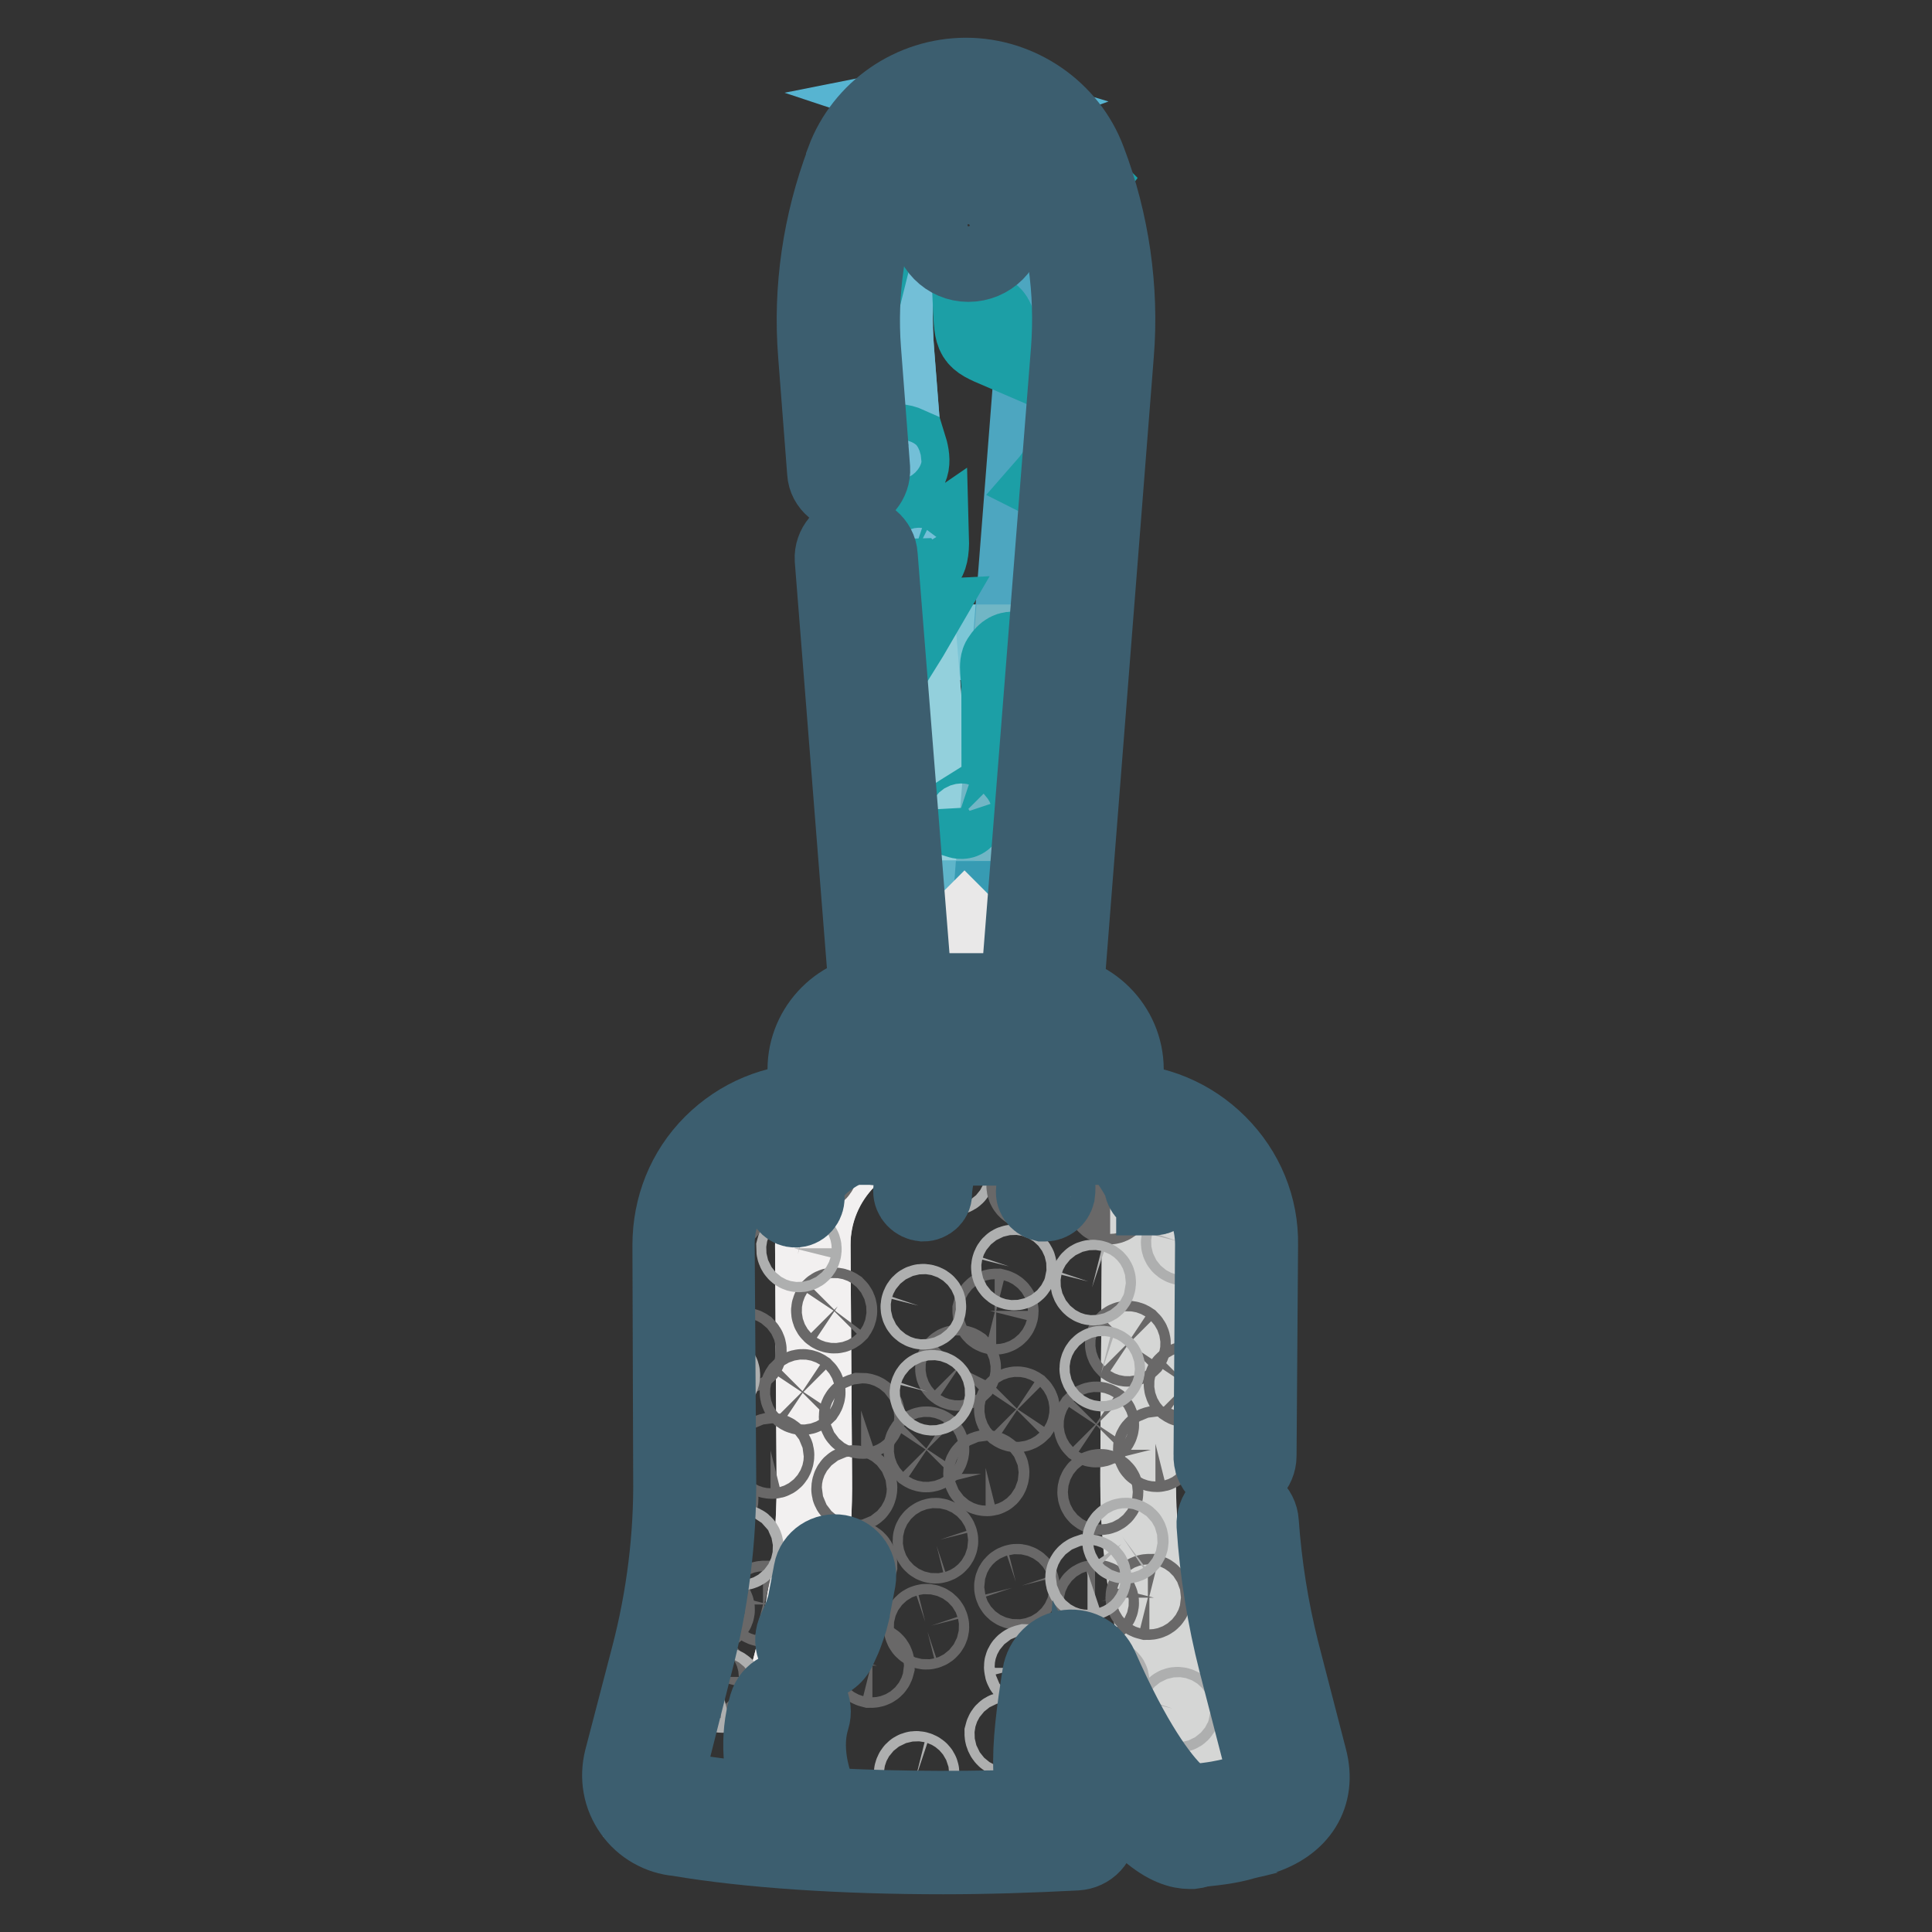 <?xml version="1.0" encoding="utf-8"?>
<!-- Svg Vector Icons : http://www.onlinewebfonts.com/icon -->
<!DOCTYPE svg PUBLIC "-//W3C//DTD SVG 1.1//EN" "http://www.w3.org/Graphics/SVG/1.1/DTD/svg11.dtd">
<svg version="1.1" xmlns="http://www.w3.org/2000/svg" xmlns:xlink="http://www.w3.org/1999/xlink" x="0px" y="0px" viewBox="0 0 256 256" enable-background="new 0 0 256 256" xml:space="preserve">
<rect x="0" y="0" width="256" height="256" fill="#333333" stroke="none"/>
<g> <path stroke-width="10" fill-opacity="0" stroke="#7cc6d6"  d="M118.2,132.9l18.2,0.5l8.5-89.8L138,15.4l-18.4-1.1l-9.8,29.1l4.6,26.4L118.2,132.9z"/> <path stroke-width="10" fill-opacity="0" stroke="#e8d7c2"  d="M111.1,136.5h32.8v10.3h-32.8V136.5z"/> <path stroke-width="10" fill-opacity="0" stroke="#e9e8e8"  d="M91.2,211.6l2.3-52.8l7-8.7l51.7-0.9l11.3,23.4l-0.6,30l5.4,34.9l-12.8,3.8l-13.7-14.6l-1.4,15.2l-54.5-3.2 L91.2,211.6z"/> <path stroke-width="10" fill-opacity="0" stroke="#57b4d1"  d="M122.2,22.3l0,0.1c-2.9,7.8-4.1,16.1-3.4,24.3l3,38.4H134l3-38.4c0.7-8.3-0.5-16.6-3.4-24.3l0-0.1 c-1.1-2.9-3.1-5.3-5.6-6.9C125.4,17,123.4,19.4,122.2,22.3z"/> <path stroke-width="10" fill-opacity="0" stroke="#73bfd7"  d="M118.2,132.9l-0.5-11.2h-0.1l-2.9-36.7h0.9l-3-38.4c-0.7-8.3,0.5-16.6,3.4-24.3l0-0.1 c1.5-4,4.8-7.1,8.7-8.4c-0.2-0.1-0.4-0.1-0.6-0.2c-4.2,1.2-7.8,4.4-9.4,8.6l0,0.1c-2.9,7.8-4.1,16.1-3.4,24.3l6.9,87.9h1.3 l-0.1-1.6L118.2,132.9z"/> <path stroke-width="10" fill-opacity="0" stroke="#57b4d1"  d="M125.6,133.2l0.1,1.4h4.4l0.1-1.2L125.6,133.2z M128.6,13.2c-0.2,0-0.4,0-0.6,0c-0.3,0-0.5,0-0.8,0 c0.2,0,0.4,0,0.6,0.1C128.1,13.2,128.4,13.2,128.6,13.2z M141.2,22.3c-1.6-4.3-5.2-7.5-9.5-8.6c-0.3,0.1-0.5,0.2-0.8,0.2 c4,1.3,7.2,4.4,8.8,8.4l0,0.1c2.9,7.8,4.1,16.1,3.4,24.3l-3,38.4h1.5l-3.5,34h0.6l-2.4,14.3l-0.1,1.2h1.5l6.9-87.9 C145.4,38.4,144.2,30,141.2,22.3z"/> <path stroke-width="10" fill-opacity="0" stroke="#7cc6d6"  d="M124.5,119.1h6.8l2.7-34h-12.2L124.5,119.1z M118.3,119.1l-2.7-34h-0.9l2.8,36.7h0.1l-0.1-2.7H118.3z  M138.1,119.1l3.5-34h-1.5l-2.7,34H138.1z"/> <path stroke-width="10" fill-opacity="0" stroke="#3da8c0"  d="M117.6,121.7l0.6,11.2l1.2,0l-0.9-11.2H117.6z M137.3,121.7l-0.9,11.7l2.4-14.3h-0.6l-0.3,2.7H137.3z"/> <path stroke-width="10" fill-opacity="0" stroke="#3da8c0"  d="M118.3,119.1h-0.7l0.1,2.7h0.8L118.3,119.1z M137.3,121.7h0.6l0.3-2.7h-0.6L137.3,121.7z"/> <path stroke-width="10" fill-opacity="0" stroke="#57b4d1"  d="M132.4,13.5c-1-0.2-2-0.3-3.1-0.3c-0.2,0-0.4,0-0.6,0c1.1,0.1,2.1,0.2,3.1,0.5 C132,13.6,132.2,13.5,132.4,13.5z"/> <path stroke-width="10" fill-opacity="0" stroke="#57b4d1"  d="M131,13.9c0.3-0.1,0.5-0.2,0.8-0.2c-1-0.3-2-0.4-3.1-0.5c-0.3,0-0.5,0-0.8,0.1 C128.9,13.3,130,13.5,131,13.9z M119.4,133l0.1,1.6h6.2l-0.1-1.4L119.4,133z"/> <path stroke-width="10" fill-opacity="0" stroke="#73bfd7"  d="M118.8,46.7c-0.7-8.3,0.5-16.6,3.4-24.3l0-0.1c1.1-2.9,3.1-5.3,5.6-6.9c-1-0.6-2-1.1-3.1-1.5 c-4,1.3-7.2,4.4-8.7,8.4l0,0.1c-2.9,7.8-4.1,16.1-3.4,24.3l3,38.4h6.2L118.8,46.7z"/> <path stroke-width="10" fill-opacity="0" stroke="#93d0dc"  d="M124.5,119.1l-2.7-34h-6.2l2.7,34H124.5z"/> <path stroke-width="10" fill-opacity="0" stroke="#57b4d1"  d="M126.5,13.2c-1.1,0-2.1,0.1-3.1,0.3c0.3,0.1,0.5,0.1,0.7,0.2c1-0.3,2-0.5,3.1-0.5H126.5z M136.4,133.5 l-6.2-0.2l-0.1,1.2h6.2l0.1-1.2L136.4,133.5z"/> <path stroke-width="10" fill-opacity="0" stroke="#57b4d1"  d="M127.9,13.2c-0.2,0-0.4,0-0.6-0.1c-1.1,0.1-2.1,0.2-3.1,0.5c0.2,0.1,0.4,0.1,0.6,0.2 C125.8,13.5,126.8,13.3,127.9,13.2z"/> <path stroke-width="10" fill-opacity="0" stroke="#4da6c0"  d="M133.5,22.3l0,0.1c2.9,7.8,4.1,16.1,3.4,24.3l-3,38.4h6.2l3-38.4c0.7-8.3-0.5-16.6-3.4-24.3l0-0.1 c-1.5-4-4.8-7.1-8.8-8.4c-1.1,0.4-2.2,0.9-3.1,1.5C130.4,17,132.4,19.4,133.5,22.3z"/> <path stroke-width="10" fill-opacity="0" stroke="#71b6c5"  d="M131.3,119.1h6.2l2.7-34H134L131.3,119.1z"/> <path stroke-width="10" fill-opacity="0" stroke="#57b4d1"  d="M124.8,13.9c1.1,0.4,2.2,0.9,3.1,1.5c1-0.6,2-1.1,3.1-1.5c-1-0.3-2-0.6-3.1-0.7 C126.8,13.3,125.8,13.5,124.8,13.9z"/> <path stroke-width="10" fill-opacity="0" stroke="#1c9fa6"  d="M117.6,127c0.7-3.7,2.3-4.9,7.4-5.1C122.8,127.1,121.9,127.8,117.6,127z M128.6,40.4c3.5,0.8,4,1.5,3.7,6.1 C128.8,45,128.8,45,128.6,40.4z M118.3,115.2c-0.6,0.2-1.8-0.1-1.9-0.4c-0.3-1.2-0.6-2.5-0.3-3.7c0.2-0.8,1.2-1.4,2.6-2.9 c0.3,2.1,0.4,2.9,0.6,3.7C119.6,113.3,119.8,114.7,118.3,115.2z M136.8,87.9c-1.2,1.1-2.4,2.1-4.4,3.9c0-2.2-0.5-3.8,0.1-4.6 C133.7,85.3,135.2,85.9,136.8,87.9z M119.1,63.2c-0.6,0.1-2-1.3-2-2c0-2.3,1.3-3.2,3.3-2.3C121,60.8,121.2,62.6,119.1,63.2z  M122.2,81.8c-1.1,1.9-2,3.4-3,5C118.2,82,118.2,82,122.2,81.8z M117.7,25.6c-0.5,2.3-0.8,3.8-1.3,5.8 C114.3,27.9,114.3,27.9,117.7,25.6z M120,73.6c0.9-0.6,1.8-1.2,3.4-2.3c0.1,3.6-1,4-2.8,3.4C120.4,74.6,120.3,74.1,120,73.6 L120,73.6z M126.5,108.1c0.4-0.3,0.9-0.6,1.7-1.1c0.1,1.8-0.5,2-1.4,1.7C126.7,108.6,126.6,108.4,126.5,108.1z M140.1,62.4 c0.5,0.1,0.9,0.7,1.3,1.1c-0.3,0.4-0.6,1.2-1,1.3c-0.3,0.1-0.9-0.4-1.7-0.8C139.4,63.2,139.8,62.4,140.1,62.4L140.1,62.4z  M144.2,24.1c-1.8,2.5-3.3,1-5.2,0C141.5,21.4,141.5,21.4,144.2,24.1z"/> <path stroke-width="10" fill-opacity="0" stroke="#3da8c0"  d="M124.5,119.1l0.2,2.7l0.9,11.4l4.6,0.2l0.9-11.6l0.2-2.7H124.5z"/> <path stroke-width="10" fill-opacity="0" stroke="#5fb5ca"  d="M124.7,121.7l-0.2-2.7h-6.2l0.2,2.7l0.9,11.2l6.2,0.2L124.7,121.7z"/> <path stroke-width="10" fill-opacity="0" stroke="#379bb3"  d="M131.3,119.1l-0.2,2.7l-0.9,11.6l6.2,0.2l0-0.1l0.9-11.7l0.2-2.7H131.3z"/> <path stroke-width="10" fill-opacity="0" stroke="#e9e8e8"  d="M125.2,125l2.6-2.6l2.6,2.6l-2.6,2.6L125.2,125z"/> <path stroke-width="10" fill-opacity="0" stroke="#3c5e6f"  d="M137.8,137.7h-19.5c-1.7,0-3-1.3-3.2-2.9l-4.8-60.7c-0.1-1.7,1.2-3.3,2.9-3.4c1.7-0.1,3.3,1.2,3.4,2.9 l4.6,57.8h13.7l6.7-85c0.6-7.8-0.5-15.7-3.3-23c-1.6-4.3-5.8-7.1-10.3-7.1s-8.7,2.9-10.3,7.1l0,0.1c-2.7,7.3-3.9,15.2-3.3,22.9 l1.2,15.7c0.1,1.7-1.2,3.3-2.9,3.4c-1.7,0.1-3.3-1.2-3.4-2.9L108.1,47c-0.7-8.7,0.6-17.5,3.7-25.7l0-0.1c2.5-6.7,9-11.2,16.2-11.2 c7.1,0,13.7,4.5,16.2,11.2c3.1,8.1,4.4,17.1,3.7,25.7l-6.9,87.9C140.8,136.4,139.4,137.7,137.8,137.7L137.8,137.7z"/> <path stroke-width="10" fill-opacity="0" stroke="#e8d7c2"  d="M138.8,148.9h-21.7c-4,0-7.2-3.2-7.2-7.2s3.2-7.2,7.2-7.2h21.7c4,0,7.2,3.2,7.2,7.2 S142.8,148.9,138.8,148.9z"/> <path stroke-width="10" fill-opacity="0" stroke="#ece5dc"  d="M118.3,141.7c0-4,3.2-7.2,7.2-7.2h-9.4c-4,0-7.2,3.2-7.2,7.2c0,4,3.2,7.2,7.2,7.2h9.4 C121.5,148.9,118.3,145.7,118.3,141.7z"/> <path stroke-width="10" fill-opacity="0" stroke="#d4c7b2"  d="M139.1,141.7c0-4-3.2-7.2-7.2-7.2h9.4c4,0,7.2,3.2,7.2,7.2c0,4-3.2,7.2-7.2,7.2h-9.4 C135.9,148.9,139.1,145.7,139.1,141.7z"/> <path stroke-width="10" fill-opacity="0" stroke="#e9e8e8"  d="M157.5,233.9l-3.7-14.3c-2-7.9-3-16.1-3-24.3L151,165c0.1-8.8-7.1-16-15.9-16h-11.5 c-8.8,0-15.9,7.2-15.9,16l0.2,30.7c0.1,8.3-1,16.4-3,24.4l-3.6,13.8c-0.8,3.2,1.4,6.4,4.7,6.6c7.5,1.3,16.9,2,27,2.3 c3.3-0.1,6.5-0.2,9.8-0.4l-0.7-14.1l13.1,11.2C157.4,238.2,158.1,236.3,157.5,233.9L157.5,233.9z"/> <path stroke-width="10" fill-opacity="0" stroke="#e9e8e8"  d="M170.8,233.9l-3.7-14.3c-2-7.9-3-16.1-3-24.3l0.2-30.2c0.1-8.8-7.1-16-15.9-16h-1.5c8.8,0,15.9,7.2,15.9,16 l-0.2,30.2c-0.1,8.2,0.9,16.4,3,24.3l3.7,14.3c0.8,3.2-0.7,5.6-4.4,6.6l-0.4,0.1c-1.9,0.4-2.8,0.9-6.5,1.2l0.1,0.1 c4.8-0.4,5.6-0.9,7.8-1.4l0.4-0.1C170.1,239.4,171.6,237.1,170.8,233.9L170.8,233.9z M91.3,240.5c-3.3-0.3-5.5-3.4-4.7-6.6 l3.6-13.8c2.1-8,3.1-16.2,3-24.4L93.1,165c-0.1-8.8,7.1-16,15.9-16h-0.8c-8.8,0-15.9,7.2-15.9,16l0.2,30.7c0.1,8.3-1,16.4-3,24.4 l-3.6,13.8c-0.8,3.2,1.4,6.4,4.7,6.6c9.5,1.6,22,2.4,35.2,2.4C112.9,242.8,100.7,242,91.3,240.5z M133.4,242.8H133 c-2.4,0.1-4.9,0.1-7.3,0.1C128.3,242.8,130.8,242.8,133.4,242.8L133.4,242.8z"/> <path stroke-width="10" fill-opacity="0" stroke="#f2f0f0"  d="M106,240.5c-3.3-0.3-5.5-3.4-4.7-6.6l3.6-13.8c2.1-8,3.1-16.2,3-24.4l-0.2-30.7c-0.1-8.8,7.1-16,15.9-16 H109c-8.8,0-15.9,7.2-15.9,16l0.2,30.7c0.1,8.3-1,16.4-3,24.4l-3.6,13.8c-0.8,3.2,1.4,6.4,4.7,6.6c9.4,1.6,21.5,2.4,34.4,2.4 c2.4,0,4.8,0,7.3-0.1C123,242.5,113.6,241.7,106,240.5z"/> <path stroke-width="10" fill-opacity="0" stroke="#e9e8e8"  d="M154.5,240l2.3,1.9c0.5,0,0.9-0.1,1.3-0.1l-2.7-2.3C155.1,239.7,154.8,239.9,154.5,240z"/> <path stroke-width="10" fill-opacity="0" stroke="#d5d6d5"  d="M164.9,240.5c3.7-1.1,5.2-3.4,4.4-6.6l-3.7-14.3c-1.5-5.8-0.9-11.5-1.3-17.4c-0.1-2.2-0.2-4.5-0.2-6.7 l-1.3-30.4c0.1-8.8-7.1-16-15.9-16h-11.8c8.8,0,15.9,7.2,15.9,16l-0.2,30.2c-0.1,8.2,0.9,16.4,3,24.3l3.7,14.3 c0.6,2.4-0.1,4.4-2.1,5.6l2.7,2.3c3.7-0.4,4.5-0.8,6.5-1.2L164.9,240.5L164.9,240.5z"/> <path stroke-width="10" fill-opacity="0" stroke="#696868"  d="M94.1,198.6c0,0.4,0.3,0.7,0.7,0.7s0.7-0.3,0.7-0.7l0,0c0-0.4-0.3-0.7-0.7-0.7S94.1,198.2,94.1,198.6z"/> <path stroke-width="10" fill-opacity="0" stroke="#696868"  d="M98.1,179.5c0.3,0.2,0.7,0.2,1-0.1c0.2-0.3,0.2-0.7-0.1-1c-0.3-0.2-0.7-0.2-1,0.1 C97.7,178.8,97.8,179.3,98.1,179.5L98.1,179.5z"/> <path stroke-width="10" fill-opacity="0" stroke="#696868"  d="M93.9,190.2c0.3,0.2,0.7,0.2,1-0.1c0.2-0.3,0.2-0.7-0.1-1l0,0c-0.3-0.2-0.7-0.2-1,0.1 C93.6,189.6,93.6,190,93.9,190.2z"/> <path stroke-width="10" fill-opacity="0" stroke="#696868"  d="M95.9,160.8c0.4,0,0.7-0.2,0.8-0.6c0-0.4-0.2-0.7-0.6-0.8c0,0,0,0,0,0c-0.4,0-0.7,0.2-0.8,0.6 C95.2,160.4,95.5,160.8,95.9,160.8C95.9,160.8,95.9,160.8,95.9,160.8z"/> <path stroke-width="10" fill-opacity="0" stroke="#696868"  d="M101.5,193c0,0.4,0.4,0.6,0.8,0.6c0.4,0,0.6-0.4,0.6-0.8c0,0,0,0,0,0c0-0.4-0.4-0.6-0.8-0.6 C101.7,192.3,101.5,192.6,101.5,193C101.5,193,101.5,193,101.5,193z"/> <path stroke-width="10" fill-opacity="0" stroke="#aeafaf"  d="M94.9,182.9c0.4,0.1,0.7-0.1,0.8-0.5c0.1-0.4-0.1-0.7-0.5-0.8c0,0,0,0,0,0c-0.4-0.1-0.7,0.1-0.8,0.5 C94.4,182.4,94.6,182.8,94.9,182.9C94.9,182.9,94.9,182.9,94.9,182.9z"/> <path stroke-width="10" fill-opacity="0" stroke="#696868"  d="M110.1,174.2c0.3,0.2,0.7,0.2,1-0.1c0.2-0.3,0.2-0.7-0.1-1c-0.3-0.2-0.7-0.2-1,0.1 C109.7,173.6,109.8,174,110.1,174.2L110.1,174.2z"/> <path stroke-width="10" fill-opacity="0" stroke="#696868"  d="M105.9,185c0.3,0.2,0.7,0.2,1-0.1c0.2-0.3,0.2-0.7-0.1-1l0,0c-0.3-0.2-0.7-0.2-1,0.1 C105.6,184.3,105.6,184.7,105.9,185L105.9,185z"/> <path stroke-width="10" fill-opacity="0" stroke="#696868"  d="M107.9,155.6c0.4,0,0.7-0.2,0.8-0.6c0-0.4-0.2-0.7-0.6-0.8c0,0,0,0,0,0c-0.4,0-0.7,0.2-0.8,0.6 S107.5,155.5,107.9,155.6C107.9,155.6,107.9,155.6,107.9,155.6z"/> <path stroke-width="10" fill-opacity="0" stroke="#696868"  d="M113.5,187.7c0,0.4,0.4,0.6,0.8,0.6c0.4,0,0.6-0.4,0.6-0.8c0,0,0,0,0,0c0-0.4-0.4-0.6-0.8-0.6 C113.8,187,113.5,187.3,113.5,187.7L113.5,187.7z"/> <path stroke-width="10" fill-opacity="0" stroke="#696868"  d="M112.5,197.3c0,0.4,0.4,0.6,0.8,0.6c0.4,0,0.6-0.4,0.6-0.8c0,0,0,0,0,0c0-0.4-0.4-0.6-0.8-0.6 S112.5,196.9,112.5,197.3C112.5,197.3,112.5,197.3,112.5,197.3z"/> <path stroke-width="10" fill-opacity="0" stroke="#aeafaf"  d="M105.7,166.2c0.4,0.1,0.7-0.1,0.8-0.5c0.1-0.4-0.1-0.7-0.5-0.8c0,0,0,0,0,0c-0.4-0.1-0.7,0.1-0.8,0.5 C105.2,165.8,105.4,166.1,105.7,166.2C105.7,166.2,105.7,166.2,105.7,166.2z"/> <path stroke-width="10" fill-opacity="0" stroke="#696868"  d="M126.5,181.8c0.3,0.2,0.7,0.2,1-0.1c0.2-0.3,0.2-0.7-0.1-1c-0.3-0.2-0.7-0.2-1,0.1 C126.2,181.2,126.2,181.6,126.5,181.8L126.5,181.8z"/> <path stroke-width="10" fill-opacity="0" stroke="#696868"  d="M122.3,192.6c0.3,0.2,0.7,0.2,1-0.1c0.2-0.3,0.2-0.7-0.1-1c-0.3-0.2-0.7-0.2-1,0.1 C122,191.9,122,192.3,122.3,192.6L122.3,192.6z"/> <path stroke-width="10" fill-opacity="0" stroke="#696868"  d="M131.8,174.5c0.4,0,0.7-0.2,0.8-0.6s-0.2-0.7-0.6-0.8c0,0,0,0,0,0c-0.4,0-0.7,0.2-0.8,0.6 C131.2,174.1,131.4,174.4,131.8,174.5C131.8,174.5,131.8,174.5,131.8,174.5z"/> <path stroke-width="10" fill-opacity="0" stroke="#696868"  d="M122.3,144.9c0.4,0,0.7-0.2,0.8-0.6s-0.2-0.7-0.6-0.8c0,0,0,0,0,0c-0.4,0-0.7,0.2-0.8,0.6 C121.7,144.5,121.9,144.8,122.3,144.9C122.3,144.9,122.3,144.9,122.3,144.9z"/> <path stroke-width="10" fill-opacity="0" stroke="#696868"  d="M130,195.3c0,0.4,0.4,0.6,0.8,0.6c0.4,0,0.6-0.4,0.6-0.8l0,0c0-0.4-0.4-0.6-0.8-0.6 C130.2,194.6,129.9,194.9,130,195.3C130,195.3,130,195.3,130,195.3z"/> <path stroke-width="10" fill-opacity="0" stroke="#aeafaf"  d="M126.1,156c0.4,0.1,0.7-0.1,0.8-0.5c0.1-0.4-0.1-0.7-0.5-0.8c0,0,0,0,0,0c-0.4-0.1-0.7,0.1-0.8,0.5 C125.5,155.6,125.8,155.9,126.1,156C126.1,156,126.1,156,126.1,156z"/> <path stroke-width="10" fill-opacity="0" stroke="#aeafaf"  d="M122.2,173.8c0.4,0.1,0.7-0.1,0.8-0.5c0.1-0.4-0.1-0.7-0.5-0.8l0,0c-0.4-0.1-0.7,0.1-0.8,0.5 C121.6,173.3,121.8,173.7,122.2,173.8C122.2,173.8,122.2,173.8,122.2,173.8z"/> <path stroke-width="10" fill-opacity="0" stroke="#aeafaf"  d="M123.4,185.2c0.4,0.1,0.7-0.1,0.8-0.5c0.1-0.4-0.1-0.7-0.5-0.8c0,0,0,0,0,0c-0.4-0.1-0.7,0.1-0.8,0.5 C122.8,184.7,123,185.1,123.4,185.2C123.4,185.2,123.4,185.2,123.4,185.2z"/> <path stroke-width="10" fill-opacity="0" stroke="#696868"  d="M134.3,187.3c0.3,0.2,0.7,0.2,1-0.1c0.2-0.3,0.2-0.7-0.1-1c-0.3-0.2-0.7-0.2-1,0.1 C134,186.6,134,187,134.3,187.3z"/> <path stroke-width="10" fill-opacity="0" stroke="#696868"  d="M136.3,157.9c0.4,0,0.7-0.2,0.8-0.6s-0.2-0.7-0.6-0.8c0,0,0,0,0,0c-0.4,0-0.7,0.2-0.8,0.6 C135.7,157.5,136,157.8,136.3,157.9C136.3,157.9,136.3,157.9,136.3,157.9z"/> <path stroke-width="10" fill-opacity="0" stroke="#aeafaf"  d="M134.2,168.6c0.4,0.1,0.7-0.1,0.8-0.5c0.1-0.4-0.1-0.7-0.5-0.8c0,0,0,0,0,0c-0.4-0.1-0.7,0.1-0.8,0.5 C133.6,168.1,133.8,168.5,134.2,168.6C134.2,168.6,134.2,168.6,134.2,168.6z"/> <path stroke-width="10" fill-opacity="0" stroke="#aeafaf"  d="M125.5,141.7c0.4,0.1,0.7-0.1,0.8-0.5c0.1-0.4-0.1-0.7-0.5-0.8c0,0,0,0,0,0c-0.4-0.1-0.7,0.1-0.8,0.5 C124.9,141.2,125.2,141.6,125.5,141.7C125.5,141.7,125.5,141.7,125.5,141.7z"/> <path stroke-width="10" fill-opacity="0" stroke="#aeafaf"  d="M133.9,139.6c0.4,0.1,0.7-0.1,0.8-0.5c0.1-0.4-0.1-0.7-0.5-0.8c0,0,0,0,0,0c-0.4-0.1-0.7,0.1-0.8,0.5 C133.3,139.1,133.5,139.5,133.9,139.6C133.9,139.6,133.9,139.6,133.9,139.6z"/> <path stroke-width="10" fill-opacity="0" stroke="#696868"  d="M93.7,213.4c0.1,0.4,0.5,0.6,0.8,0.5c0.4-0.1,0.6-0.5,0.5-0.8l0,0c-0.1-0.4-0.5-0.6-0.8-0.5 C93.8,212.7,93.6,213,93.7,213.4z"/> <path stroke-width="10" fill-opacity="0" stroke="#696868"  d="M101.1,213.2c0.4,0,0.7-0.2,0.8-0.6c0-0.4-0.2-0.7-0.6-0.8c0,0,0,0,0,0c-0.4,0-0.7,0.2-0.8,0.6 C100.5,212.8,100.7,213.1,101.1,213.2C101.1,213.2,101.1,213.2,101.1,213.2z"/> <path stroke-width="10" fill-opacity="0" stroke="#696868"  d="M93.5,223c0.4,0,0.7-0.2,0.8-0.6c0-0.4-0.2-0.7-0.6-0.8c0,0,0,0,0,0c-0.4,0-0.7,0.2-0.8,0.6 C92.9,222.6,93.2,223,93.5,223C93.5,223,93.5,223,93.5,223z"/> <path stroke-width="10" fill-opacity="0" stroke="#aeafaf"  d="M97.6,205.5c0.2,0.3,0.7,0.3,1,0.1c0.3-0.2,0.3-0.7,0.1-1c-0.2-0.3-0.7-0.3-1-0.1S97.3,205.2,97.6,205.5 L97.6,205.5z"/> <path stroke-width="10" fill-opacity="0" stroke="#aeafaf"  d="M94.9,224c0,0.4,0.4,0.6,0.8,0.6c0.4,0,0.6-0.4,0.6-0.8c0-0.4-0.4-0.6-0.8-0.6 C95.1,223.3,94.9,223.6,94.9,224L94.9,224z"/> <path stroke-width="10" fill-opacity="0" stroke="#aeafaf"  d="M92.6,210c0,0.4,0.4,0.6,0.8,0.6c0.4,0,0.6-0.4,0.6-0.8c0-0.4-0.4-0.6-0.8-0.6 C92.8,209.3,92.5,209.6,92.6,210L92.6,210z"/> <path stroke-width="10" fill-opacity="0" stroke="#aeafaf"  d="M97.7,242.3c0.4,0.1,0.7-0.1,0.8-0.5c0.1-0.4-0.1-0.7-0.5-0.8c0,0,0,0,0,0c-0.4-0.1-0.7,0.1-0.8,0.5 C97.1,241.8,97.3,242.2,97.7,242.3C97.7,242.3,97.7,242.3,97.7,242.3z"/> <path stroke-width="10" fill-opacity="0" stroke="#aeafaf"  d="M92.9,233.4c0.4,0.1,0.7-0.1,0.8-0.5s-0.1-0.7-0.5-0.8c0,0,0,0,0,0c-0.4-0.1-0.7,0.1-0.8,0.5 C92.3,232.9,92.5,233.3,92.9,233.4C92.9,233.4,92.9,233.4,92.9,233.4z"/> <path stroke-width="10" fill-opacity="0" stroke="#696868"  d="M107.9,244.1c0.4,0,0.7-0.2,0.8-0.6c0-0.4-0.2-0.7-0.6-0.8c0,0,0,0,0,0c-0.4,0-0.7,0.2-0.8,0.6 C107.2,243.7,107.5,244.1,107.9,244.1C107.9,244.1,107.9,244.1,107.9,244.1z"/> <path stroke-width="10" fill-opacity="0" stroke="#696868"  d="M115.4,221.3c0.4,0,0.7-0.2,0.8-0.6c0-0.4-0.2-0.7-0.6-0.8c0,0,0,0,0,0c-0.4,0-0.7,0.2-0.8,0.6 C114.7,220.9,115,221.2,115.4,221.3C115.4,221.3,115.4,221.3,115.4,221.3z"/> <path stroke-width="10" fill-opacity="0" stroke="#696868"  d="M113.1,207.9c0.4,0,0.7-0.2,0.8-0.6c0-0.4-0.2-0.7-0.6-0.8c0,0,0,0,0,0c-0.4,0-0.7,0.2-0.8,0.6 S112.7,207.9,113.1,207.9C113.1,207.9,113.1,207.9,113.1,207.9z"/> <path stroke-width="10" fill-opacity="0" stroke="#aeafaf"  d="M104.9,228.1c0.4,0.1,0.7-0.1,0.8-0.5c0.1-0.4-0.1-0.7-0.5-0.8c0,0,0,0,0,0c-0.4-0.1-0.7,0.1-0.8,0.5 C104.3,227.6,104.5,228,104.9,228.1C104.9,228.1,104.9,228.1,104.9,228.1z"/> <path stroke-width="10" fill-opacity="0" stroke="#696868"  d="M129.6,241.3c0.1,0.4,0.5,0.6,0.8,0.5c0.4-0.1,0.6-0.5,0.5-0.8c0,0,0,0,0,0c-0.1-0.4-0.5-0.6-0.8-0.5 S129.5,240.9,129.6,241.3C129.6,241.3,129.6,241.3,129.6,241.3z"/> <path stroke-width="10" fill-opacity="0" stroke="#696868"  d="M122.1,215.7c0.1,0.4,0.5,0.6,0.8,0.5c0.4-0.1,0.6-0.5,0.5-0.8l0,0c-0.1-0.4-0.5-0.6-0.8-0.5 C122.2,215,122,215.3,122.1,215.7z"/> <path stroke-width="10" fill-opacity="0" stroke="#696868"  d="M123.3,204.3c0.1,0.4,0.5,0.6,0.8,0.5c0.4-0.1,0.6-0.5,0.5-0.8c-0.1-0.4-0.5-0.6-0.8-0.5 S123.2,203.9,123.3,204.3z"/> <path stroke-width="10" fill-opacity="0" stroke="#aeafaf"  d="M126.1,244.6c0.4,0.1,0.7-0.1,0.8-0.5c0.1-0.4-0.1-0.7-0.5-0.8c0,0,0,0,0,0c-0.4-0.1-0.7,0.1-0.8,0.5 C125.6,244.1,125.8,244.5,126.1,244.6C126.1,244.6,126.1,244.6,126.1,244.6z"/> <path stroke-width="10" fill-opacity="0" stroke="#aeafaf"  d="M121.3,235.7c0.4,0.1,0.7-0.1,0.8-0.5c0.1-0.4-0.1-0.7-0.5-0.8c0,0,0,0,0,0c-0.4-0.1-0.7,0.1-0.8,0.5 S121,235.6,121.3,235.7C121.3,235.7,121.3,235.7,121.3,235.7z"/> <path stroke-width="10" fill-opacity="0" stroke="#696868"  d="M134.1,210.4c0.1,0.4,0.5,0.6,0.8,0.5s0.6-0.5,0.5-0.8c0,0,0,0,0,0c-0.1-0.4-0.5-0.6-0.8-0.5 C134.2,209.7,134,210.1,134.1,210.4C134.1,210.4,134.1,210.4,134.1,210.4z"/> <path stroke-width="10" fill-opacity="0" stroke="#aeafaf"  d="M135.4,221c0,0.4,0.4,0.6,0.8,0.6c0.4,0,0.6-0.4,0.6-0.8c0,0,0,0,0,0c0-0.4-0.4-0.6-0.8-0.6 C135.6,220.3,135.3,220.6,135.4,221C135.4,221,135.4,221,135.4,221z"/> <path stroke-width="10" fill-opacity="0" stroke="#aeafaf"  d="M133.3,230.5c0.4,0.1,0.7-0.1,0.8-0.5c0.1-0.4-0.1-0.7-0.5-0.8c0,0,0,0,0,0c-0.4-0.1-0.7,0.1-0.8,0.5 C132.8,230,133,230.4,133.3,230.5L133.3,230.5z"/> <path stroke-width="10" fill-opacity="0" stroke="#696868"  d="M145.1,197.7c0,0.4,0.3,0.7,0.7,0.7s0.7-0.3,0.7-0.7l0,0c0-0.4-0.3-0.7-0.7-0.7S145.1,197.3,145.1,197.7z" /> <path stroke-width="10" fill-opacity="0" stroke="#696868"  d="M149,178.6c0.3,0.2,0.7,0.2,1-0.1c0.2-0.3,0.2-0.7-0.1-1c-0.3-0.2-0.7-0.2-1,0.1 C148.7,177.9,148.7,178.3,149,178.6L149,178.6z"/> <path stroke-width="10" fill-opacity="0" stroke="#696868"  d="M144.8,189.3c0.3,0.2,0.7,0.2,1-0.1c0.2-0.3,0.2-0.7-0.1-1l0,0c-0.3-0.2-0.7-0.2-1,0.1 C144.5,188.6,144.6,189.1,144.8,189.3z"/> <path stroke-width="10" fill-opacity="0" stroke="#696868"  d="M146.9,159.9c0.4,0,0.7-0.2,0.8-0.6c0-0.4-0.2-0.7-0.6-0.8c0,0,0,0,0,0c-0.4,0-0.7,0.2-0.8,0.6 C146.2,159.5,146.5,159.9,146.9,159.9C146.8,159.9,146.9,159.9,146.9,159.9z"/> <path stroke-width="10" fill-opacity="0" stroke="#696868"  d="M137,144.4c0.4,0,0.7-0.2,0.8-0.6c0-0.4-0.2-0.7-0.6-0.8c0,0,0,0,0,0c-0.4,0-0.7,0.2-0.8,0.6 C136.4,144,136.6,144.4,137,144.4C137,144.4,137,144.4,137,144.4z"/> <path stroke-width="10" fill-opacity="0" stroke="#696868"  d="M152.5,192.1c0,0.4,0.4,0.6,0.8,0.6c0.4,0,0.6-0.4,0.6-0.8l0,0c0-0.4-0.4-0.6-0.8-0.6 C152.7,191.4,152.4,191.7,152.5,192.1C152.5,192.1,152.5,192.1,152.5,192.1z"/> <path stroke-width="10" fill-opacity="0" stroke="#aeafaf"  d="M144.7,170.6c0.4,0.1,0.7-0.1,0.8-0.5c0.1-0.4-0.1-0.7-0.5-0.8c0,0,0,0,0,0c-0.4-0.1-0.7,0.1-0.8,0.5 C144.1,170.1,144.4,170.5,144.7,170.6L144.7,170.6z"/> <path stroke-width="10" fill-opacity="0" stroke="#aeafaf"  d="M145.9,182c0.4,0.1,0.7-0.1,0.8-0.5c0.1-0.4-0.1-0.7-0.5-0.8c0,0,0,0,0,0c-0.4-0.1-0.7,0.1-0.8,0.5 S145.6,181.9,145.9,182L145.9,182z"/> <path stroke-width="10" fill-opacity="0" stroke="#696868"  d="M161,173.3c0.3,0.2,0.7,0.2,1-0.1c0.2-0.3,0.2-0.7-0.1-1c-0.3-0.2-0.7-0.2-1,0.1S160.7,173.1,161,173.3z"/> <path stroke-width="10" fill-opacity="0" stroke="#696868"  d="M156.8,184c0.3,0.2,0.7,0.2,1-0.1c0.2-0.3,0.2-0.7-0.1-1c-0.3-0.2-0.7-0.2-1,0.1S156.6,183.8,156.8,184 L156.8,184z"/> <path stroke-width="10" fill-opacity="0" stroke="#696868"  d="M158.9,154.6c0.4,0,0.7-0.2,0.8-0.6c0-0.4-0.2-0.7-0.6-0.8c0,0,0,0,0,0c-0.4,0-0.7,0.2-0.8,0.6 C158.2,154.2,158.5,154.6,158.9,154.6C158.8,154.6,158.8,154.6,158.9,154.6z"/> <path stroke-width="10" fill-opacity="0" stroke="#696868"  d="M164.5,186.8c0,0.4,0.4,0.6,0.8,0.6c0.4,0,0.6-0.4,0.6-0.8l0,0c0-0.4-0.4-0.6-0.8-0.6 S164.5,186.4,164.5,186.8C164.5,186.8,164.5,186.8,164.5,186.8z"/> <path stroke-width="10" fill-opacity="0" stroke="#aeafaf"  d="M156.7,165.3c0.4,0.1,0.7-0.1,0.8-0.5c0.1-0.4-0.1-0.7-0.5-0.8h0c-0.4-0.1-0.7,0.1-0.8,0.5 C156.1,164.8,156.3,165.2,156.7,165.3C156.7,165.3,156.7,165.3,156.7,165.3z"/> <path stroke-width="10" fill-opacity="0" stroke="#aeafaf"  d="M117.3,142.4c0.4,0.1,0.7-0.1,0.8-0.5c0.1-0.4-0.1-0.7-0.5-0.8c0,0,0,0,0,0c-0.4-0.1-0.7,0.1-0.8,0.5 C116.8,142,117,142.3,117.3,142.4C117.3,142.4,117.3,142.4,117.3,142.4z"/> <path stroke-width="10" fill-opacity="0" stroke="#696868"  d="M144.6,212.5c0.1,0.4,0.5,0.6,0.8,0.5c0.4-0.1,0.6-0.5,0.5-0.8c0,0,0,0,0,0c-0.1-0.4-0.5-0.6-0.8-0.5 C144.7,211.7,144.5,212.1,144.6,212.5C144.6,212.5,144.6,212.5,144.6,212.5z"/> <path stroke-width="10" fill-opacity="0" stroke="#696868"  d="M152.1,212.3c0.4,0,0.7-0.2,0.8-0.6c0-0.4-0.2-0.7-0.6-0.8c0,0,0,0,0,0c-0.4,0-0.7,0.2-0.8,0.6 C151.4,211.9,151.7,212.2,152.1,212.3C152.1,212.3,152.1,212.3,152.1,212.3z"/> <path stroke-width="10" fill-opacity="0" stroke="#696868"  d="M144.5,222.1c0.4,0,0.7-0.2,0.8-0.6c0-0.4-0.2-0.7-0.6-0.8c0,0,0,0,0,0c-0.4,0-0.7,0.2-0.8,0.6 C143.9,221.7,144.1,222.1,144.5,222.1C144.5,222.1,144.5,222.1,144.5,222.1z"/> <path stroke-width="10" fill-opacity="0" stroke="#aeafaf"  d="M148.6,204.6c0.2,0.3,0.7,0.3,1,0.1c0.3-0.2,0.3-0.7,0.1-1l0,0c-0.2-0.3-0.7-0.3-1-0.1 C148.3,203.9,148.3,204.3,148.6,204.6z"/> <path stroke-width="10" fill-opacity="0" stroke="#aeafaf"  d="M145.9,223c0,0.4,0.4,0.6,0.8,0.6s0.6-0.4,0.6-0.8c0,0,0,0,0,0c0-0.4-0.4-0.6-0.8-0.6 C146.1,222.3,145.8,222.7,145.9,223C145.9,223,145.9,223,145.9,223z"/> <path stroke-width="10" fill-opacity="0" stroke="#aeafaf"  d="M143.5,209.1c0,0.4,0.4,0.6,0.8,0.6s0.6-0.4,0.6-0.8c0,0,0,0,0,0c0-0.4-0.4-0.6-0.8-0.6 C143.8,208.4,143.5,208.7,143.5,209.1C143.5,209.1,143.5,209.1,143.5,209.1z"/> <path stroke-width="10" fill-opacity="0" stroke="#696868"  d="M158.9,243.2c0.4,0,0.7-0.2,0.8-0.6c0-0.4-0.2-0.7-0.6-0.8c0,0,0,0,0,0c-0.4,0-0.7,0.2-0.8,0.6 C158.2,242.8,158.5,243.1,158.9,243.2C158.9,243.2,158.9,243.2,158.9,243.2z"/> <path stroke-width="10" fill-opacity="0" stroke="#696868"  d="M166.4,220.3c0.4,0,0.7-0.2,0.8-0.6s-0.2-0.7-0.6-0.8c0,0,0,0,0,0c-0.4,0-0.7,0.2-0.8,0.6 C165.7,219.9,166,220.3,166.4,220.3C166.4,220.3,166.4,220.3,166.4,220.3z"/> <path stroke-width="10" fill-opacity="0" stroke="#696868"  d="M164.1,207c0.4,0,0.7-0.2,0.8-0.6c0-0.4-0.2-0.7-0.6-0.8c0,0,0,0,0,0c-0.4,0-0.7,0.2-0.8,0.6 C163.4,206.6,163.7,207,164.1,207C164.1,207,164.1,207,164.1,207z"/> <path stroke-width="10" fill-opacity="0" stroke="#aeafaf"  d="M155.9,227.2c0.4,0.1,0.7-0.1,0.8-0.5c0.1-0.4-0.1-0.7-0.5-0.8c0,0,0,0,0,0c-0.4-0.1-0.7,0.1-0.8,0.5 C155.3,226.7,155.5,227.1,155.9,227.2C155.9,227.2,155.9,227.2,155.9,227.2z"/> <path stroke-width="10" fill-opacity="0" stroke="#aeafaf"  d="M172.3,234.8c0.4,0.1,0.7-0.1,0.8-0.5c0.1-0.4-0.1-0.7-0.5-0.8h0c-0.4-0.1-0.7,0.1-0.8,0.5 C171.7,234.3,172,234.7,172.3,234.8C172.3,234.8,172.3,234.8,172.3,234.8z"/> <path stroke-width="10" fill-opacity="0" stroke="#3c5e6f"  d="M157.9,245.1c-1.6,0-3-1.3-3.1-2.9c-0.1-1.7,1.2-3.3,2.9-3.4c3.3-0.3,4.5-0.6,5.8-0.9 c0.5-0.1,1-0.3,1.6-0.4l0.3-0.1c2.6-0.8,2.3-1.9,2.1-2.8l-3.7-14.3c-1.5-5.9-2.5-12-2.9-18.2c-0.1-1.7,1.2-3.2,2.9-3.3 c1.7-0.1,3.2,1.2,3.3,2.9c0.4,5.7,1.3,11.4,2.7,17l3.7,14.3c1.3,4.9-1.2,8.9-6.5,10.5c-0.1,0-0.1,0-0.2,0.1l-0.4,0.1h0 c-0.5,0.1-0.9,0.2-1.3,0.3c-1.4,0.4-3,0.8-6.9,1.1C158.1,245.1,158,245.1,157.9,245.1L157.9,245.1z"/> <path stroke-width="10" fill-opacity="0" stroke="#3c5e6f"  d="M125,246c-13.3,0-25.8-0.8-35.2-2.4c-2.4-0.2-4.7-1.5-6.1-3.5c-1.5-2.1-1.9-4.6-1.3-7l3.6-13.8 c2-7.7,3-15.7,2.9-23.6L88.8,165c0-5.1,1.9-9.9,5.5-13.5c3.6-3.6,8.4-5.6,13.5-5.6h40.2c5.1,0,9.9,2,13.5,5.6 c3.6,3.6,5.6,8.4,5.5,13.5l-0.2,27.9c0,1.7-1.4,3.2-3.2,3.1c-1.7,0-3.2-1.4-3.1-3.2l0.2-27.9c0-3.4-1.3-6.6-3.7-9.1 c-2.4-2.4-5.6-3.8-9-3.8h-40.3c-3.4,0-6.6,1.3-9,3.8c-2.4,2.4-3.7,5.6-3.7,9l0.2,30.7c0.1,8.5-1,17-3.2,25.3l-3.5,13.8 c-0.2,0.8,0.1,1.5,0.3,1.8c0.2,0.3,0.7,0.8,1.6,0.9c0.1,0,0.2,0,0.3,0c13.1,2.2,32.4,2.9,51.6,1.9c1.7-0.1,3.2,1.2,3.3,3 s-1.2,3.2-3,3.3C136.8,245.8,130.8,246,125,246z"/> <path stroke-width="10" fill-opacity="0" stroke="#3c5e6f"  d="M157.6,245.3c-2.4,0-7.6-1.9-14.5-15.3c-0.3,3.9-0.3,7.8,1.2,9.2c1.3,1.2,1.4,3.2,0.2,4.4 c-1.2,1.3-3.2,1.4-4.4,0.2c-4.7-4.3-3.8-12.4-2.3-21.9c0.3-1.9,1.8-3.4,3.7-3.6c1.8-0.2,3.5,0.8,4.3,2.5c4.5,10.2,8,14.8,10.1,16.8 c1.1,1,1.7,1.3,1.9,1.4h0c1.5,0.1,2.8,1.2,3,2.8c0.2,1.7-1,3.3-2.8,3.5C158,245.3,157.8,245.3,157.6,245.3L157.6,245.3z  M107.1,245.3c-1.1,0-2.1-0.5-2.7-1.5c-0.2-0.4-5.5-9-2.8-17.9c0.5-1.7,2.3-2.6,3.9-2.1c1.7,0.5,2.6,2.3,2.1,3.9 c-1.9,6.1,2.1,12.7,2.2,12.7c0.9,1.5,0.5,3.4-1,4.3C108.2,245.1,107.7,245.3,107.1,245.3z M108.2,220.4c-0.4,0-0.9-0.1-1.3-0.3 c-1.6-0.7-2.3-2.6-1.5-4.2l0.5-1.1c0.2-0.4,0.7-1.9,0.8-2.4l0.8-4.2c0.3-1.7,2-2.8,3.7-2.5c1.7,0.3,2.8,2,2.5,3.7l-0.8,4.2v0.1 c-0.2,0.9-0.9,3-1.3,3.8l-0.5,1.1C110.5,219.8,109.3,220.4,108.2,220.4z"/> <path stroke-width="10" fill-opacity="0" stroke="#ffffff"  d="M124.7,29.9c0,2,1.6,3.6,3.6,3.6c2,0,3.6-1.6,3.6-3.6c0,0,0,0,0,0c0-2-1.6-3.6-3.6-3.6 C126.3,26.3,124.7,27.9,124.7,29.9z"/> <path stroke-width="10" fill-opacity="0" stroke="#3c5e6f"  d="M128.3,35c-2.8,0-5.1-2.3-5.1-5.2c0-2.8,2.3-5.1,5.1-5.1c2.8,0,5.2,2.3,5.2,5.1 C133.5,32.7,131.2,35,128.3,35z M128.3,27.9c-1.1,0-2,0.9-2,2s0.9,2,2,2c1.1,0,2-0.9,2-2S129.4,27.9,128.3,27.9z"/> <path stroke-width="10" fill-opacity="0" stroke="#ffffff"  d="M113.6,150c0,0-9,3-8.2,8.7"/> <path stroke-width="10" fill-opacity="0" stroke="#3c5e6f"  d="M105.4,160.3c-0.8,0-1.4-0.6-1.6-1.4c-0.9-7,8.9-10.3,9.3-10.5c0.8-0.3,1.7,0.2,2,1c0.3,0.8-0.2,1.7-1,2 c-0.1,0-7.7,2.7-7.2,7.1c0.1,0.9-0.5,1.7-1.4,1.8H105.4z"/> <path stroke-width="10" fill-opacity="0" stroke="#ffffff"  d="M123.8,150.7c0,0-1.3,3.9-1.4,7.2"/> <path stroke-width="10" fill-opacity="0" stroke="#3c5e6f"  d="M122.3,159.5L122.3,159.5c-0.9-0.1-1.6-0.8-1.6-1.7c0.2-3.4,1.5-7.4,1.5-7.6c0.3-0.8,1.2-1.3,2-1 c0.8,0.3,1.3,1.2,1,2c0,0.1-1.2,3.8-1.4,6.8C123.9,158.8,123.2,159.5,122.3,159.5L122.3,159.5z"/> <path stroke-width="10" fill-opacity="0" stroke="#ffffff"  d="M137.4,150.7c0,0,1.4,5.4,1,7.2"/> <path stroke-width="10" fill-opacity="0" stroke="#3c5e6f"  d="M138.5,159.5c-0.1,0-0.2,0-0.3,0c-0.8-0.2-1.4-1-1.2-1.9c0.2-0.9-0.4-4-1-6.5c-0.2-0.8,0.3-1.7,1.1-1.9 c0.8-0.2,1.7,0.3,1.9,1.1c0.3,1.4,1.4,5.9,1.1,7.9C139.9,159,139.2,159.5,138.5,159.5L138.5,159.5z"/> <path stroke-width="10" fill-opacity="0" stroke="#ffffff"  d="M148.8,150.2c0,0,4,4.7,4.2,6.8"/> <path stroke-width="10" fill-opacity="0" stroke="#3c5e6f"  d="M152.9,158.6c-0.8,0-1.5-0.6-1.6-1.4c-0.1-0.9-2-3.8-3.8-5.9c-0.6-0.7-0.5-1.7,0.2-2.2 c0.7-0.6,1.7-0.5,2.2,0.2c1,1.2,4.3,5.3,4.5,7.7c0.1,0.9-0.6,1.6-1.4,1.7H152.9z"/> <path stroke-width="10" fill-opacity="0" stroke="#3c5e6f"  d="M138.8,152.1h-21.7c-5.7,0-10.4-4.7-10.4-10.4c0-5.7,4.7-10.4,10.4-10.4h21.7c5.7,0,10.4,4.7,10.4,10.4 C149.2,147.4,144.5,152.1,138.8,152.1z M117.1,137.6c-2.2,0-4.1,1.8-4.1,4.1s1.8,4.1,4.1,4.1h21.7c2.2,0,4.1-1.8,4.1-4.1 s-1.8-4.1-4.1-4.1H117.1z"/></g>
</svg>